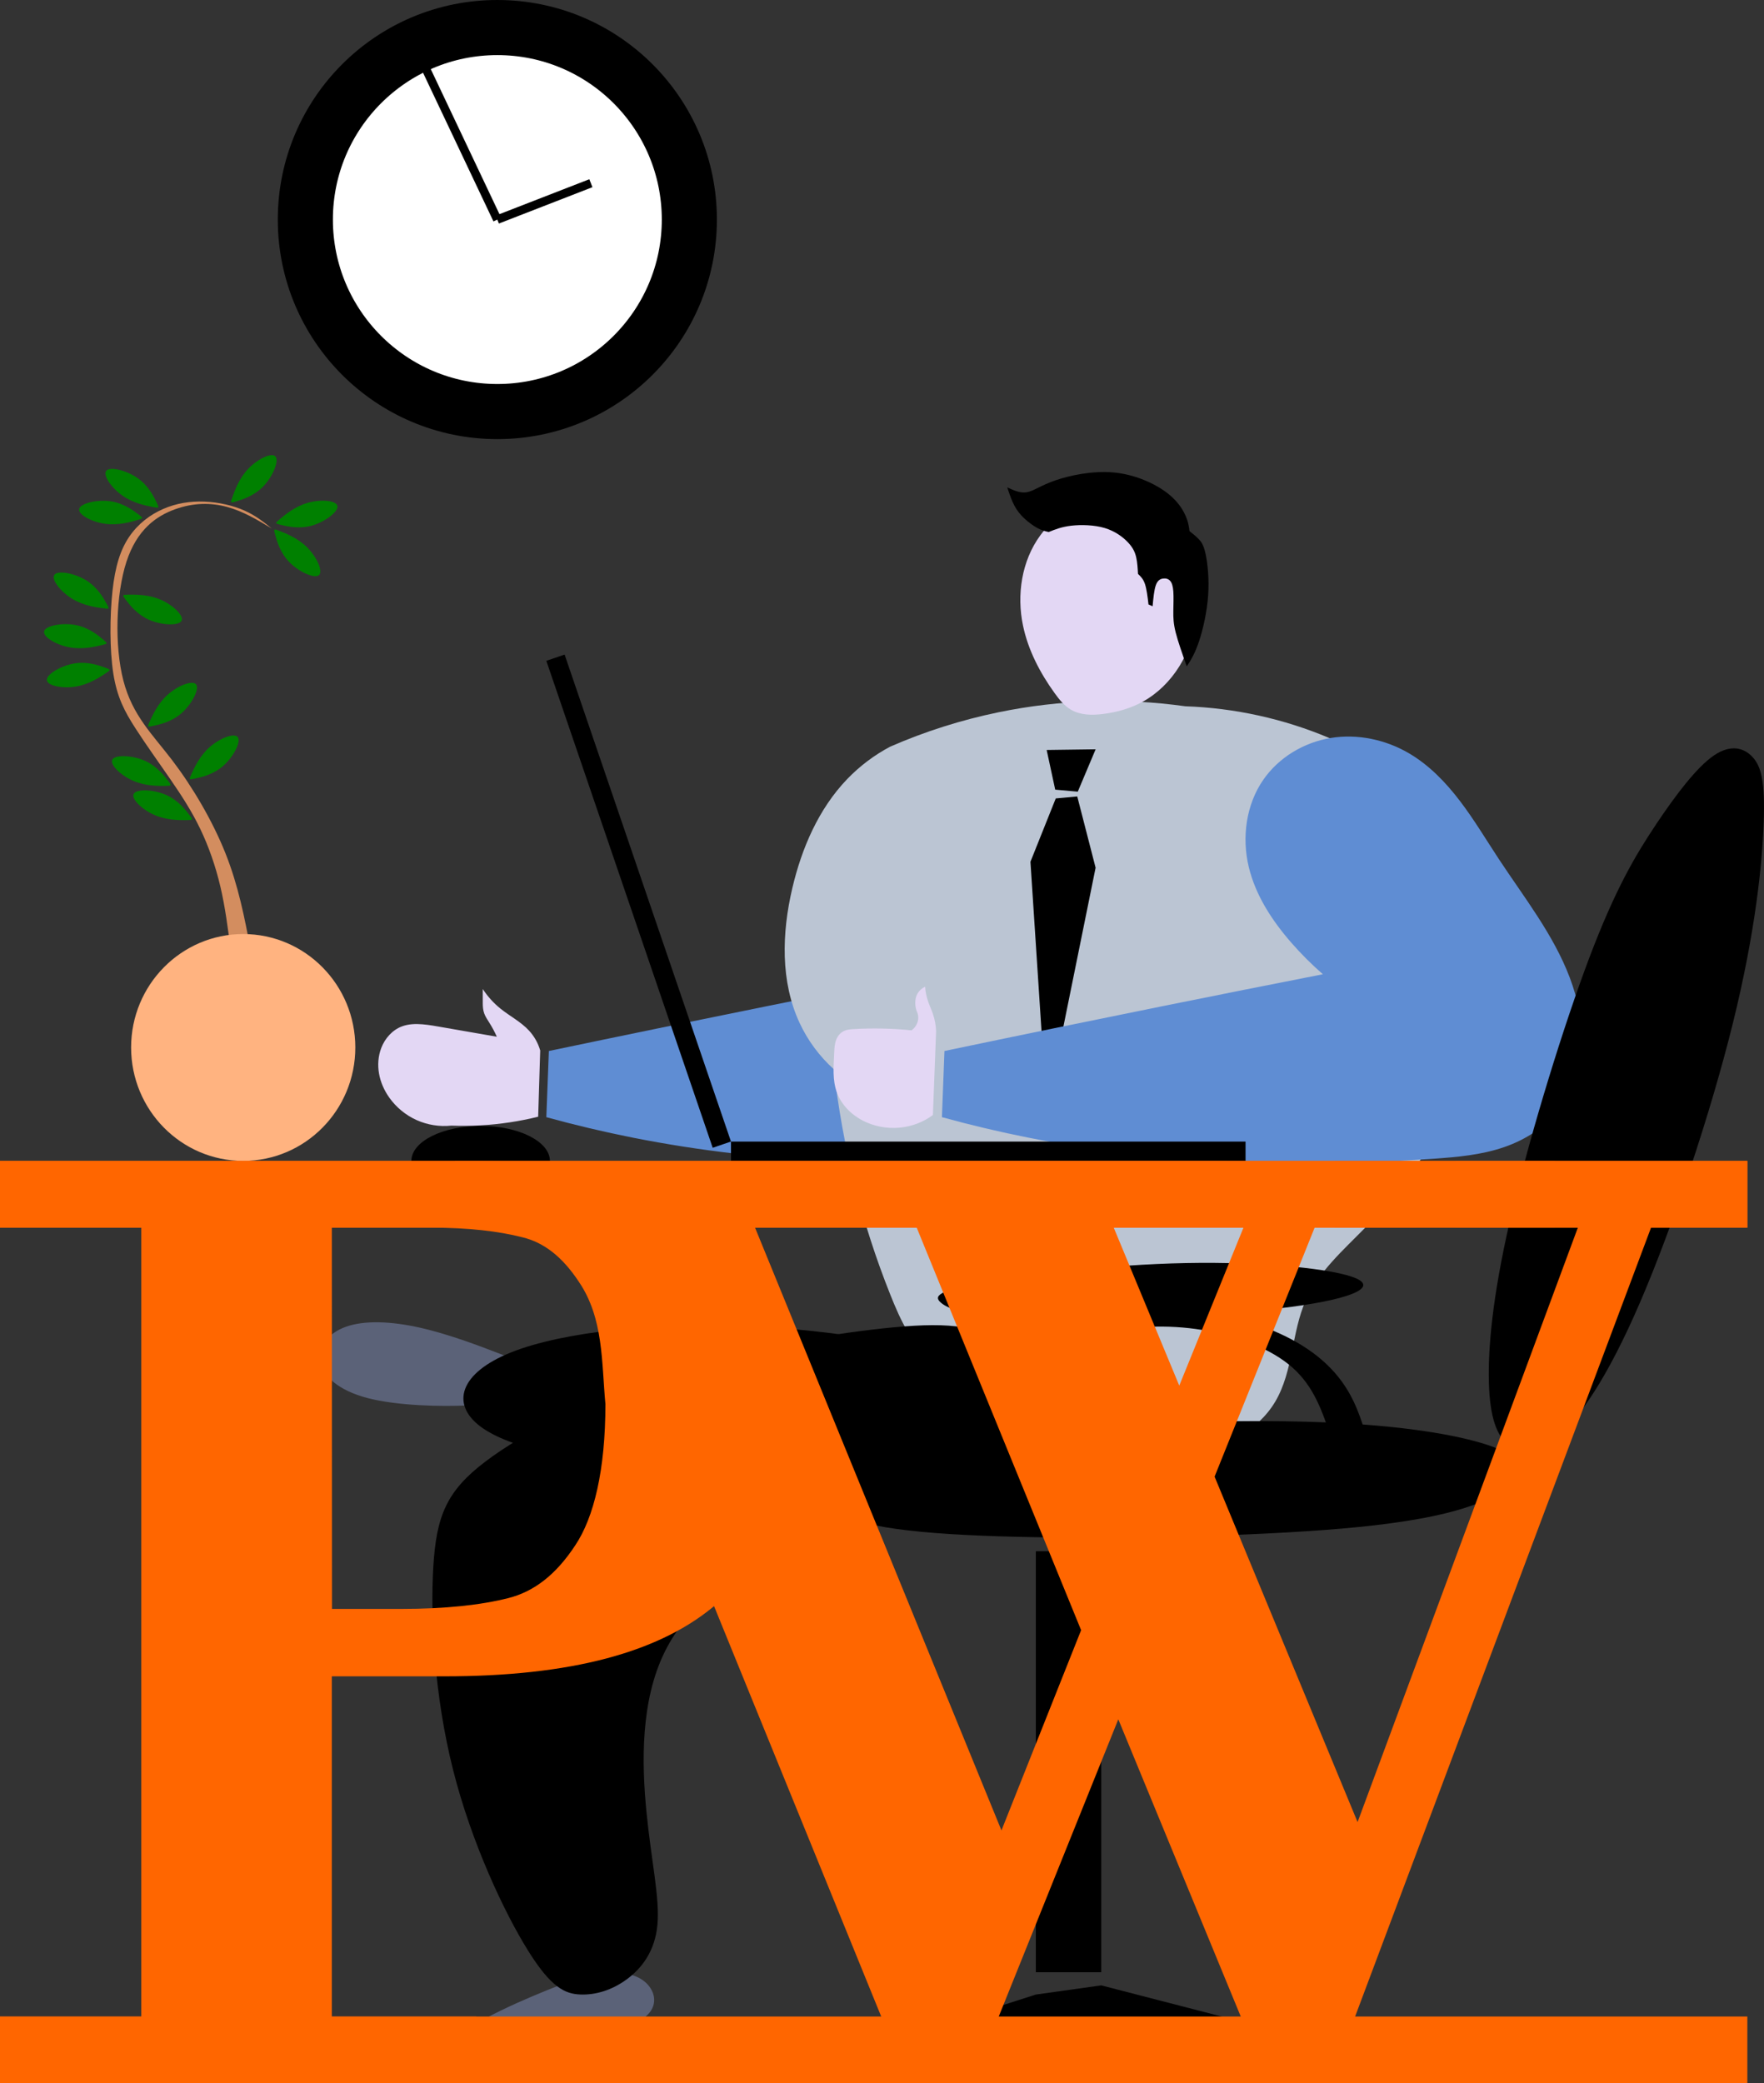 <?xml version="1.0" encoding="UTF-8" standalone="no"?>
<!-- Created with Inkscape (http://www.inkscape.org/) -->

<svg
   width="64.028mm"
   height="75.613mm"
   viewBox="0 0 64.028 75.613"
   version="1.1"
   id="svg1"
   xml:space="preserve"
   sodipodi:docname="bitmap.svg"
   inkscape:version="1.4 (86a8ad7, 2024-10-11)"
   xmlns:inkscape="http://www.inkscape.org/namespaces/inkscape"
   xmlns:sodipodi="http://sodipodi.sourceforge.net/DTD/sodipodi-0.dtd"
   xmlns="http://www.w3.org/2000/svg"
   xmlns:svg="http://www.w3.org/2000/svg"><rect x="0" y="0" width="64.028" height="75.613" fill="#333333" stroke="none"/><sodipodi:namedview
     id="namedview1"
     pagecolor="#ffffff"
     bordercolor="#000000"
     borderopacity="0.25"
     inkscape:showpageshadow="2"
     inkscape:pageopacity="0.0"
     inkscape:pagecheckerboard="0"
     inkscape:deskcolor="#d1d1d1"
     inkscape:document-units="mm"
     inkscape:zoom="0.95630894"
     inkscape:cx="599.7016"
     inkscape:cy="363.37629"
     inkscape:window-width="1920"
     inkscape:window-height="991"
     inkscape:window-x="2391"
     inkscape:window-y="-9"
     inkscape:window-maximized="1"
     inkscape:current-layer="layer1"><inkscape:page
       x="0"
       y="0"
       width="64.028"
       height="75.613"
       id="page2"
       margin="0"
       bleed="0" /></sodipodi:namedview><defs
     id="defs1"><inkscape:path-effect
       effect="bspline"
       id="path-effect137"
       is_visible="true"
       lpeversion="1.3"
       weight="33.333"
       steps="2"
       helper_size="0"
       apply_no_weight="true"
       apply_with_weight="true"
       only_selected="false"
       uniform="false" /><inkscape:path-effect
       effect="bspline"
       id="path-effect136"
       is_visible="true"
       lpeversion="1.3"
       weight="33.333"
       steps="2"
       helper_size="0"
       apply_no_weight="true"
       apply_with_weight="true"
       only_selected="false"
       uniform="false" /><inkscape:path-effect
       effect="bspline"
       id="path-effect134"
       is_visible="true"
       lpeversion="1.3"
       weight="33.333"
       steps="2"
       helper_size="0"
       apply_no_weight="true"
       apply_with_weight="true"
       only_selected="false"
       uniform="false" /><inkscape:path-effect
       effect="bspline"
       id="path-effect132"
       is_visible="true"
       lpeversion="1.3"
       weight="33.333"
       steps="2"
       helper_size="0"
       apply_no_weight="true"
       apply_with_weight="true"
       only_selected="false"
       uniform="false" /><inkscape:path-effect
       effect="bspline"
       id="path-effect130"
       is_visible="true"
       lpeversion="1.3"
       weight="33.333"
       steps="2"
       helper_size="0"
       apply_no_weight="true"
       apply_with_weight="true"
       only_selected="false"
       uniform="false" /><inkscape:path-effect
       effect="bspline"
       id="path-effect128"
       is_visible="true"
       lpeversion="1.3"
       weight="33.333"
       steps="2"
       helper_size="0"
       apply_no_weight="true"
       apply_with_weight="true"
       only_selected="false"
       uniform="false" /><inkscape:path-effect
       effect="bspline"
       id="path-effect126"
       is_visible="true"
       lpeversion="1.3"
       weight="33.333"
       steps="2"
       helper_size="0"
       apply_no_weight="true"
       apply_with_weight="true"
       only_selected="false"
       uniform="false" /><inkscape:path-effect
       effect="bspline"
       id="path-effect124"
       is_visible="true"
       lpeversion="1.3"
       weight="33.333"
       steps="2"
       helper_size="0"
       apply_no_weight="true"
       apply_with_weight="true"
       only_selected="false"
       uniform="false" /><inkscape:path-effect
       effect="bspline"
       id="path-effect122"
       is_visible="true"
       lpeversion="1.3"
       weight="33.333"
       steps="2"
       helper_size="0"
       apply_no_weight="true"
       apply_with_weight="true"
       only_selected="false"
       uniform="false" /><inkscape:path-effect
       effect="bspline"
       id="path-effect120"
       is_visible="true"
       lpeversion="1.3"
       weight="33.333"
       steps="2"
       helper_size="0"
       apply_no_weight="true"
       apply_with_weight="true"
       only_selected="false"
       uniform="false" /><inkscape:path-effect
       effect="bspline"
       id="path-effect118"
       is_visible="true"
       lpeversion="1.3"
       weight="33.333"
       steps="2"
       helper_size="0"
       apply_no_weight="true"
       apply_with_weight="true"
       only_selected="false"
       uniform="false" /><inkscape:path-effect
       effect="bspline"
       id="path-effect116"
       is_visible="true"
       lpeversion="1.3"
       weight="33.333"
       steps="2"
       helper_size="0"
       apply_no_weight="true"
       apply_with_weight="true"
       only_selected="false"
       uniform="false" /><inkscape:path-effect
       effect="bspline"
       id="path-effect114"
       is_visible="true"
       lpeversion="1.3"
       weight="33.333"
       steps="2"
       helper_size="0"
       apply_no_weight="true"
       apply_with_weight="true"
       only_selected="false"
       uniform="false" /><inkscape:path-effect
       effect="bspline"
       id="path-effect112"
       is_visible="true"
       lpeversion="1.3"
       weight="33.333"
       steps="2"
       helper_size="0"
       apply_no_weight="true"
       apply_with_weight="true"
       only_selected="false"
       uniform="false" /><inkscape:path-effect
       effect="bspline"
       id="path-effect110"
       is_visible="true"
       lpeversion="1.3"
       weight="33.333"
       steps="2"
       helper_size="0"
       apply_no_weight="true"
       apply_with_weight="true"
       only_selected="false"
       uniform="false" /><inkscape:path-effect
       effect="bspline"
       id="path-effect108"
       is_visible="true"
       lpeversion="1.3"
       weight="33.333"
       steps="2"
       helper_size="0"
       apply_no_weight="true"
       apply_with_weight="true"
       only_selected="false"
       uniform="false" /><inkscape:path-effect
       effect="bspline"
       id="path-effect106"
       is_visible="true"
       lpeversion="1.3"
       weight="33.333"
       steps="2"
       helper_size="0"
       apply_no_weight="true"
       apply_with_weight="true"
       only_selected="false"
       uniform="false" /><inkscape:path-effect
       effect="bspline"
       id="path-effect104"
       is_visible="true"
       lpeversion="1.3"
       weight="33.333"
       steps="2"
       helper_size="0"
       apply_no_weight="true"
       apply_with_weight="true"
       only_selected="false"
       uniform="false" /><inkscape:path-effect
       effect="bspline"
       id="path-effect102"
       is_visible="true"
       lpeversion="1.3"
       weight="33.333"
       steps="2"
       helper_size="0"
       apply_no_weight="true"
       apply_with_weight="true"
       only_selected="false"
       uniform="false" /><inkscape:path-effect
       effect="bspline"
       id="path-effect100"
       is_visible="true"
       lpeversion="1.3"
       weight="33.333"
       steps="2"
       helper_size="0"
       apply_no_weight="true"
       apply_with_weight="true"
       only_selected="false"
       uniform="false" /><inkscape:path-effect
       effect="bspline"
       id="path-effect98"
       is_visible="true"
       lpeversion="1.3"
       weight="33.333"
       steps="2"
       helper_size="0"
       apply_no_weight="true"
       apply_with_weight="true"
       only_selected="false"
       uniform="false" /><inkscape:path-effect
       effect="bspline"
       id="path-effect96"
       is_visible="true"
       lpeversion="1.3"
       weight="33.333"
       steps="2"
       helper_size="0"
       apply_no_weight="true"
       apply_with_weight="true"
       only_selected="false"
       uniform="false" /><inkscape:path-effect
       effect="spiro"
       id="path-effect94"
       is_visible="true"
       lpeversion="1" /><inkscape:path-effect
       effect="spiro"
       id="path-effect92"
       is_visible="true"
       lpeversion="1" /><inkscape:path-effect
       effect="spiro"
       id="path-effect90"
       is_visible="true"
       lpeversion="1" /><inkscape:path-effect
       effect="spiro"
       id="path-effect88"
       is_visible="true"
       lpeversion="1" /><inkscape:path-effect
       effect="spiro"
       id="path-effect86"
       is_visible="true"
       lpeversion="1" /><inkscape:path-effect
       effect="spiro"
       id="path-effect84"
       is_visible="true"
       lpeversion="1" /><inkscape:path-effect
       effect="spiro"
       id="path-effect82"
       is_visible="true"
       lpeversion="1" /><inkscape:path-effect
       effect="spiro"
       id="path-effect80"
       is_visible="true"
       lpeversion="1" /><inkscape:path-effect
       effect="bspline"
       id="path-effect78"
       is_visible="true"
       lpeversion="1.3"
       weight="33.333"
       steps="2"
       helper_size="0"
       apply_no_weight="true"
       apply_with_weight="true"
       only_selected="false"
       uniform="false" /><inkscape:path-effect
       effect="bspline"
       id="path-effect76"
       is_visible="true"
       lpeversion="1.3"
       weight="33.333"
       steps="2"
       helper_size="0"
       apply_no_weight="true"
       apply_with_weight="true"
       only_selected="false"
       uniform="false" /><inkscape:path-effect
       effect="bspline"
       id="path-effect74"
       is_visible="true"
       lpeversion="1.3"
       weight="33.333"
       steps="2"
       helper_size="0"
       apply_no_weight="true"
       apply_with_weight="true"
       only_selected="false"
       uniform="false" /><inkscape:path-effect
       effect="bspline"
       id="path-effect60"
       is_visible="true"
       lpeversion="1.3"
       weight="33.333"
       steps="2"
       helper_size="0"
       apply_no_weight="true"
       apply_with_weight="true"
       only_selected="false"
       uniform="false" /><inkscape:path-effect
       effect="bspline"
       id="path-effect57"
       is_visible="true"
       lpeversion="1.3"
       weight="33.333"
       steps="2"
       helper_size="0"
       apply_no_weight="true"
       apply_with_weight="true"
       only_selected="false"
       uniform="false" /><inkscape:path-effect
       effect="bspline"
       id="path-effect55"
       is_visible="true"
       lpeversion="1.3"
       weight="33.333"
       steps="2"
       helper_size="0"
       apply_no_weight="true"
       apply_with_weight="true"
       only_selected="false"
       uniform="false" /><inkscape:path-effect
       effect="bspline"
       id="path-effect53"
       is_visible="true"
       lpeversion="1.3"
       weight="33.333"
       steps="2"
       helper_size="0"
       apply_no_weight="true"
       apply_with_weight="true"
       only_selected="false"
       uniform="false" /><inkscape:path-effect
       effect="bspline"
       id="path-effect51"
       is_visible="true"
       lpeversion="1.3"
       weight="33.333"
       steps="2"
       helper_size="0"
       apply_no_weight="true"
       apply_with_weight="true"
       only_selected="false"
       uniform="false" /><inkscape:path-effect
       effect="bspline"
       id="path-effect49"
       is_visible="true"
       lpeversion="1.3"
       weight="33.333"
       steps="2"
       helper_size="0"
       apply_no_weight="true"
       apply_with_weight="true"
       only_selected="false"
       uniform="false" /><inkscape:path-effect
       effect="bspline"
       id="path-effect47"
       is_visible="true"
       lpeversion="1.3"
       weight="33.333"
       steps="2"
       helper_size="0"
       apply_no_weight="true"
       apply_with_weight="true"
       only_selected="false"
       uniform="false" /><inkscape:path-effect
       effect="bspline"
       id="path-effect45"
       is_visible="true"
       lpeversion="1.3"
       weight="33.333"
       steps="2"
       helper_size="0"
       apply_no_weight="true"
       apply_with_weight="true"
       only_selected="false"
       uniform="false" /><inkscape:path-effect
       effect="bspline"
       id="path-effect43"
       is_visible="true"
       lpeversion="1.3"
       weight="33.333"
       steps="2"
       helper_size="0"
       apply_no_weight="true"
       apply_with_weight="true"
       only_selected="false"
       uniform="false" /><inkscape:path-effect
       effect="bspline"
       id="path-effect41"
       is_visible="true"
       lpeversion="1.3"
       weight="33.333"
       steps="2"
       helper_size="0"
       apply_no_weight="true"
       apply_with_weight="true"
       only_selected="false"
       uniform="false" /><inkscape:path-effect
       effect="bspline"
       id="path-effect39"
       is_visible="true"
       lpeversion="1.3"
       weight="33.333"
       steps="2"
       helper_size="0"
       apply_no_weight="true"
       apply_with_weight="true"
       only_selected="false"
       uniform="false" /><inkscape:path-effect
       effect="bspline"
       id="path-effect37"
       is_visible="true"
       lpeversion="1.3"
       weight="33.333"
       steps="2"
       helper_size="0"
       apply_no_weight="true"
       apply_with_weight="true"
       only_selected="false"
       uniform="false" /><inkscape:path-effect
       effect="bspline"
       id="path-effect35"
       is_visible="true"
       lpeversion="1.3"
       weight="33.333"
       steps="2"
       helper_size="0"
       apply_no_weight="true"
       apply_with_weight="true"
       only_selected="false"
       uniform="false" /><inkscape:path-effect
       effect="bspline"
       id="path-effect33"
       is_visible="true"
       lpeversion="1.3"
       weight="33.333"
       steps="2"
       helper_size="0"
       apply_no_weight="true"
       apply_with_weight="true"
       only_selected="false"
       uniform="false" /><inkscape:path-effect
       effect="bspline"
       id="path-effect32"
       is_visible="true"
       lpeversion="1.3"
       weight="33.333"
       steps="2"
       helper_size="0"
       apply_no_weight="true"
       apply_with_weight="true"
       only_selected="false"
       uniform="false" /><inkscape:path-effect
       effect="bspline"
       id="path-effect31"
       is_visible="true"
       lpeversion="1.3"
       weight="33.333"
       steps="2"
       helper_size="0"
       apply_no_weight="true"
       apply_with_weight="true"
       only_selected="false"
       uniform="false" /><inkscape:path-effect
       effect="bspline"
       id="path-effect30"
       is_visible="true"
       lpeversion="1.3"
       weight="33.333"
       steps="2"
       helper_size="0"
       apply_no_weight="true"
       apply_with_weight="true"
       only_selected="false"
       uniform="false" /><inkscape:path-effect
       effect="bspline"
       id="path-effect29"
       is_visible="true"
       lpeversion="1.3"
       weight="33.333"
       steps="2"
       helper_size="0"
       apply_no_weight="true"
       apply_with_weight="true"
       only_selected="false"
       uniform="false" /><inkscape:path-effect
       effect="bspline"
       id="path-effect28"
       is_visible="true"
       lpeversion="1.3"
       weight="33.333"
       steps="2"
       helper_size="0"
       apply_no_weight="true"
       apply_with_weight="true"
       only_selected="false"
       uniform="false" /><inkscape:path-effect
       effect="bspline"
       id="path-effect23"
       is_visible="true"
       lpeversion="1.3"
       weight="33.333"
       steps="2"
       helper_size="0"
       apply_no_weight="true"
       apply_with_weight="true"
       only_selected="false"
       uniform="false" /><inkscape:path-effect
       effect="bspline"
       id="path-effect22"
       is_visible="true"
       lpeversion="1.3"
       weight="33.333"
       steps="2"
       helper_size="0"
       apply_no_weight="true"
       apply_with_weight="true"
       only_selected="false"
       uniform="false" /><inkscape:path-effect
       effect="bspline"
       id="path-effect21"
       is_visible="true"
       lpeversion="1.3"
       weight="33.333"
       steps="2"
       helper_size="0"
       apply_no_weight="true"
       apply_with_weight="true"
       only_selected="false"
       uniform="false" /><inkscape:path-effect
       effect="bspline"
       id="path-effect20"
       is_visible="true"
       lpeversion="1.3"
       weight="33.333"
       steps="2"
       helper_size="0"
       apply_no_weight="true"
       apply_with_weight="true"
       only_selected="false"
       uniform="false" /><inkscape:path-effect
       effect="bspline"
       id="path-effect19"
       is_visible="true"
       lpeversion="1.3"
       weight="33.333"
       steps="2"
       helper_size="0"
       apply_no_weight="true"
       apply_with_weight="true"
       only_selected="false"
       uniform="false" /><inkscape:path-effect
       effect="spiro"
       id="path-effect18"
       is_visible="true"
       lpeversion="1" /><inkscape:path-effect
       effect="spiro"
       id="path-effect16"
       is_visible="true"
       lpeversion="1" /><inkscape:path-effect
       effect="spiro"
       id="path-effect15"
       is_visible="true"
       lpeversion="1" /><inkscape:path-effect
       effect="spiro"
       id="path-effect12"
       is_visible="true"
       lpeversion="1" /><inkscape:path-effect
       effect="spiro"
       id="path-effect11"
       is_visible="true"
       lpeversion="1" /><inkscape:path-effect
       effect="spiro"
       id="path-effect10"
       is_visible="true"
       lpeversion="1" /><inkscape:path-effect
       effect="spiro"
       id="path-effect8"
       is_visible="true"
       lpeversion="1" /><inkscape:path-effect
       effect="spiro"
       id="path-effect7"
       is_visible="true"
       lpeversion="1" /></defs><g
     inkscape:label="Layer 1"
     inkscape:groupmode="layer"
     id="layer1"
     transform="translate(-66.096,-57.187)"><path
       style="fill:#000000;fill-opacity:1;stroke:none;stroke-width:2;stroke-linecap:square;paint-order:stroke markers fill"
       d="m 99.781,130.836 c 0,0 0,0 0,0 0,0 3.913,-1.255 3.913,-1.255 0,0 2.373,-0.333 2.373,-0.333 0,0 6.331,1.637 6.331,1.637 z"
       id="path60"
       inkscape:path-effect="#path-effect60"
       inkscape:original-d="m 99.780988,130.83646 c 0,0 0,0 0,0 0,0 3.913362,-1.25495 3.913362,-1.25495 0,0 2.37329,-0.33255 2.37329,-0.33255 0,0 6.33067,1.63711 6.33067,1.63711 z" /><rect
       style="fill:#000000;fill-opacity:1;stroke:none;stroke-width:2;stroke-linecap:square;paint-order:stroke markers fill"
       id="rect60"
       width="2.373"
       height="15.28"
       x="103.694"
       y="113.491" /><path
       style="fill:#5b6278;fill-opacity:1;stroke:none;stroke-width:2;stroke-linecap:square;paint-order:stroke markers fill"
       d="m 86.734,129.602 c -0.623,0.243 -1.428,0.573 -2.177,0.937 -0.75,0.364 -1.444,0.761 -1.549,1.108 -0.105,0.347 0.38,0.645 1.229,0.645 0.849,0 2.062,-0.298 3.158,-0.595 1.097,-0.298 2.078,-0.595 2.487,-1.003 0.409,-0.408 0.246,-0.925 -0.123,-1.218 -0.369,-0.292 -0.945,-0.359 -1.453,-0.315 -0.508,0.044 -0.949,0.198 -1.572,0.441 z"
       id="path30"
       inkscape:path-effect="#path-effect31"
       inkscape:original-d="m 86.915624,129.51354 c -0.804775,0.33073 -1.609548,0.66146 -2.414323,0.99219 -0.694544,0.39688 -1.389062,0.79375 -2.083594,1.19062 0.485079,0.29766 0.97014,0.59531 1.455209,0.89297 1.212696,-0.29766 2.425348,-0.59531 3.63802,-0.89297 0.981184,-0.29766 1.962328,-0.59531 2.94349,-0.89297 -0.163151,-0.51771 -0.326293,-1.03539 -0.489445,-1.5531 -0.575492,-0.0666 -1.150961,-0.13317 -1.72644,-0.19976 -0.440981,0.15434 -0.881944,0.30868 -1.322917,0.46302 z"
       transform="translate(-0.281,-0.378)"
       sodipodi:nodetypes="ccccccccc" /><path
       style="fill:#5b6278;fill-opacity:1;stroke:none;stroke-width:2;stroke-linecap:square;paint-order:stroke markers fill"
       d="m 84.182,106.302 c -0.584,-0.226 -1.753,-0.678 -2.822,-0.921 -1.069,-0.243 -2.039,-0.276 -2.706,-0.039 -0.667,0.237 -1.031,0.744 -0.937,1.262 0.094,0.518 0.645,1.047 1.725,1.328 1.08,0.281 2.69,0.314 3.649,0.265 0.959,-0.05 1.268,-0.182 1.439,-0.474 0.171,-0.292 0.204,-0.744 0.22,-0.97 0.017,-0.226 0.017,-0.226 -0.568,-0.452 z"
       id="path28"
       inkscape:path-effect="#path-effect29"
       inkscape:original-d="m 84.765884,106.52786 c -1.168577,-0.45199 -2.337152,-0.90399 -3.505729,-1.35599 -0.970158,-0.0331 -1.940277,-0.0661 -2.910416,-0.0992 -0.36381,0.50713 -0.727605,1.01424 -1.091407,1.52136 0.551225,0.52918 1.102432,1.05833 1.653646,1.5875 1.60958,0.0331 3.219098,0.0661 4.828646,0.0992 0.308687,-0.1323 0.61736,-0.26459 0.926042,-0.39688 0.03307,-0.452 0.06614,-0.90399 0.09922,-1.35599 z" /><ellipse
       style="fill:#000000;fill-opacity:1;stroke:none;stroke-width:2;stroke-linecap:square;paint-order:stroke markers fill"
       id="path57"
       cx="83.542"
       cy="99.323"
       rx="2.514"
       ry="1.27" /><path
       style="fill:#5f8dd3;fill-opacity:1;stroke:none;stroke-width:2;stroke-linecap:square;paint-order:stroke markers fill"
       d="m 100.377,95.334 c 2.654,-0.556 5.311,-1.101 7.969,-1.638 1.921,-0.388 3.844,-0.77 5.767,-1.148 -0.41,-0.357 -0.796,-0.743 -1.153,-1.153 -0.694,-0.797 -1.29,-1.71 -1.537,-2.738 -0.258,-1.073 -0.1,-2.263 0.528,-3.17 0.561,-0.809 1.472,-1.354 2.443,-1.514 0.971,-0.16 1.991,0.056 2.84,0.553 0.733,0.429 1.334,1.052 1.849,1.727 0.515,0.675 0.95,1.406 1.417,2.115 0.922,1.4 1.982,2.738 2.575,4.306 0.296,0.784 0.47,1.623 0.427,2.46 -0.043,0.837 -0.31,1.673 -0.827,2.333 -0.5,0.639 -1.214,1.09 -1.98,1.355 -0.827,0.286 -1.71,0.363 -2.583,0.424 -4.899,0.337 -9.852,0.191 -14.669,-0.763 -1.061,-0.21 -2.115,-0.46 -3.158,-0.747 z"
       id="path9"
       inkscape:path-effect="#path-effect10"
       inkscape:original-d="m 100.37678,95.333925 c 3.84064,-0.945525 4.07447,-0.948437 7.96892,-1.637751 1.74499,-0.30417 5.76685,-1.147825 5.76685,-1.147825 0,0 -0.76844,-0.752425 -1.15266,-1.152652 -0.38421,-0.400225 -0.99256,-1.84104 -1.53686,-2.737548 -0.54431,-0.896507 0.28816,-2.097186 0.52829,-3.169793 0.24014,-1.072605 3.55401,-0.640361 5.28299,-0.960544 1.72898,-0.32018 2.16122,2.56145 3.26585,3.842174 1.10462,1.280726 1.39085,6.617898 2.17529,9.099303 0.78444,2.481403 -1.30896,0.897864 -1.98042,1.355286 -0.67146,0.457422 -1.74471,0.282377 -2.5831,0.423564 -0.8384,0.141189 -9.75653,-0.508778 -14.66875,-0.763167 -4.912221,-0.254389 -3.15831,-0.747128 -3.15831,-0.747128 z"
       sodipodi:nodetypes="cscssssssssscc"
       transform="translate(-14.359)" /><path
       style="fill:#bbc5d3;fill-opacity:1;stroke:none;stroke-width:2;stroke-linecap:square;paint-order:stroke markers fill"
       d="m 116.531,85.199 c -0.668,-0.505 -1.414,-0.899 -2.185,-1.225 -1.653,-0.699 -3.435,-1.091 -5.228,-1.152 -2.248,-0.315 -4.549,-0.241 -6.772,0.216 -1.351,0.278 -2.674,0.697 -3.938,1.249 -0.578,0.306 -1.107,0.705 -1.561,1.177 -1.037,1.079 -1.651,2.506 -1.993,3.962 -0.381,1.622 -0.436,3.389 0.269,4.898 0.296,0.633 0.72,1.206 1.24,1.674 0.312,2.799 1.002,5.556 2.045,8.172 0.186,0.467 0.384,0.931 0.641,1.364 0.669,1.13 1.714,2.005 2.868,2.631 1.155,0.626 2.421,1.017 3.695,1.336 1.203,0.302 2.448,0.545 3.679,0.39 0.616,-0.077 1.222,-0.255 1.763,-0.56 0.541,-0.304 1.014,-0.738 1.33,-1.271 0.327,-0.552 0.478,-1.19 0.606,-1.819 0.128,-0.629 0.24,-1.269 0.502,-1.856 0.467,-1.045 1.361,-1.823 2.161,-2.642 2.186,-2.237 3.845,-5.095 4.181,-8.205 0.168,-1.555 -0.001,-3.152 -0.556,-4.615 -0.554,-1.462 -1.5,-2.784 -2.747,-3.727 z"
       id="path8"
       inkscape:path-effect="#path-effect8"
       inkscape:original-d="m 116.53133,85.19929 c 0.29281,-5.515334 -1.35857,-0.808156 -2.18524,-1.224692 -0.82666,-0.416537 -6.98717,-1.543669 -5.22837,-1.15175 -1.7588,-0.415933 -9.02911,0.288163 -6.77183,0.216122 2.25728,-0.07204 -5.242964,1.664944 -3.938227,1.248706 -1.280723,0.416238 -1.024578,0.776441 -1.560883,1.176666 -0.536302,0.400227 -1.336754,2.6495 -1.993127,3.962241 -0.65637,1.312744 0.179496,3.265498 0.269245,4.898247 0.08975,1.632749 1.239552,1.674003 1.239552,1.674003 0,0.02402 2.734956,10.888117 2.045213,8.172087 -0.689742,-2.71602 0.411036,0.89315 0.640567,1.36373 0.229531,0.47059 4.37567,2.64486 6.56351,3.96729 2.18784,1.32243 4.54657,-0.96054 6.77183,-1.44082 2.22526,-0.48027 0.53178,-2.66576 1.1081,-3.67433 0.57633,-1.00857 1.63177,-1.52878 2.16123,-2.6415 0.52946,-1.11271 0.58562,-11.030665 0.87843,-16.546 z" /><path
       style="fill:#e3d7f4;fill-opacity:1;stroke:none;stroke-width:2;stroke-linecap:square;paint-order:stroke markers fill"
       d="m 86.001,95.334 c -0.076,-0.267 -0.216,-0.516 -0.404,-0.72 -0.295,-0.322 -0.696,-0.524 -1.036,-0.798 -0.251,-0.202 -0.469,-0.444 -0.645,-0.713 v 0.509 c 0,0.128 0.009,0.258 0.053,0.378 0.044,0.12 0.117,0.227 0.185,0.335 0.103,0.163 0.194,0.333 0.272,0.509 l -1.953,-0.34 c -0.248,-0.043 -0.497,-0.09 -0.748,-0.111 -0.251,-0.021 -0.51,-0.012 -0.746,0.077 -0.347,0.131 -0.614,0.435 -0.747,0.781 -0.113,0.295 -0.137,0.623 -0.081,0.934 0.055,0.312 0.187,0.607 0.37,0.866 0.25,0.354 0.596,0.639 0.99,0.817 0.395,0.178 0.837,0.249 1.268,0.202 0.709,0.027 1.421,-0.013 2.123,-0.119 0.345,-0.052 0.687,-0.12 1.025,-0.204 z"
       id="path11"
       inkscape:path-effect="#path-effect11"
       inkscape:original-d="m 86.000729,95.333925 c 0,0 -0.252156,-0.468969 -0.403704,-0.720432 -0.151548,-0.251462 -0.701847,-0.543364 -1.035791,-0.798068 -0.333943,-0.254701 -0.645247,-0.713166 -0.645247,-0.713166 0,0 0,0.339604 0,0.509405 0,0.169802 0.158483,0.475443 0.237723,0.713166 0.07924,0.237723 0.271682,0.509405 0.271682,0.509405 0,0 -1.301811,-0.226401 -1.952718,-0.339603 -0.650906,-0.113202 -0.98485,-0.0283 -1.494255,-0.03396 -0.509405,-0.0057 -0.509405,0.537704 -0.747128,0.781087 -0.237723,0.243382 0.192442,1.188611 0.288663,1.799897 0.09622,0.611288 1.505575,0.673547 2.258362,1.018809 -0.735806,-0.345262 1.420675,-0.07924 2.122522,-0.118861 0.701847,-0.03962 1.024961,-0.203764 1.024961,-0.203764 z"
       transform="translate(-0.297,-0.018)" /><path
       style="fill:#e3d7f4;fill-opacity:1;stroke:none;stroke-width:2.713;stroke-linecap:square;paint-order:stroke markers fill"
       d="m 108.503,79.569 c -0.607,0.336 -1.287,0.527 -1.975,0.611 -0.265,0.033 -0.534,0.05 -0.8,0.024 -0.266,-0.026 -0.53,-0.095 -0.762,-0.228 -0.335,-0.192 -0.584,-0.502 -0.81,-0.815 -0.723,-1.001 -1.309,-2.12 -1.562,-3.328 -0.32,-1.522 -0.069,-3.195 0.85,-4.449 0.637,-0.869 1.585,-1.512 2.635,-1.749 1.051,-0.236 2.197,-0.055 3.104,0.526 0.845,0.541 1.461,1.405 1.781,2.357 0.32,0.952 0.354,1.985 0.187,2.975 -0.139,0.826 -0.419,1.633 -0.862,2.345 -0.443,0.711 -1.054,1.324 -1.787,1.731 z"
       id="path12"
       inkscape:path-effect="#path-effect12"
       inkscape:original-d="m 108.50327,79.569066 c -0.88297,1.358413 -1.34113,0.396203 -1.97506,0.611285 -0.63392,0.215082 -1.02834,-0.135842 -1.56217,-0.203761 -0.53383,-0.06792 -0.51716,-0.543367 -0.80969,-0.815049 -0.29254,-0.271682 -1.05277,-2.230062 -1.56218,-3.328114 -0.5094,-1.09805 0.54477,-2.943228 0.85041,-4.448802 0.30564,-1.505575 3.85969,-0.815049 5.7393,-1.222574 1.8796,-0.407524 1.30088,3.554516 1.9683,5.331772 0.66742,1.77726 -1.76594,2.716829 -2.64891,4.075243 z"
       transform="matrix(0.737,0,0,0.737,27.617,24.009)" /><path
       style="fill:#000000;fill-opacity:1;stroke:none;stroke-width:2;stroke-linecap:square;paint-order:stroke markers fill"
       d="m 104.087,84.408 0.31,1.44 0.819,0.073 0.648,-1.537 z"
       id="path14"
       inkscape:path-effect="#path-effect15"
       inkscape:original-d="m 104.08688,84.407744 c 0,0 0.30965,1.439821 0.30965,1.439821 0,0 0.81898,0.07303 0.81898,0.07303 0,0 0.64837,-1.536869 0.64837,-1.536869 z" /><path
       style="fill:#000000;fill-opacity:1;stroke:none;stroke-width:2;stroke-linecap:square;paint-order:stroke markers fill"
       d="m 104.417,86.167 0.78,-0.072 0.666,2.587 -1.777,8.765 -0.588,-8.981 z"
       id="path15"
       inkscape:path-effect="#path-effect16"
       inkscape:original-d="m 104.41706,86.166739 c 0,0 0.78044,-0.07204 0.78044,-0.07204 0,0 0.66638,2.587463 0.66638,2.587463 0,0 -1.777,8.764958 -1.777,8.764958 0,0 -0.58834,-8.98108 -0.58834,-8.98108 z" /><path
       style="fill:#5f8dd3;fill-opacity:1;stroke:none;stroke-width:2;stroke-linecap:square;paint-order:stroke markers fill"
       d="m 100.377,95.334 c 2.654,-0.556 5.311,-1.101 7.969,-1.638 1.921,-0.388 3.844,-0.77 5.767,-1.148 -0.41,-0.357 -0.796,-0.743 -1.153,-1.153 -0.694,-0.797 -1.29,-1.71 -1.537,-2.738 -0.258,-1.073 -0.1,-2.263 0.528,-3.17 0.561,-0.809 1.472,-1.354 2.443,-1.514 0.971,-0.16 1.991,0.056 2.84,0.553 0.733,0.429 1.334,1.052 1.849,1.727 0.515,0.675 0.95,1.406 1.417,2.115 0.922,1.4 1.982,2.738 2.575,4.306 0.296,0.784 0.47,1.623 0.427,2.46 -0.043,0.837 -0.31,1.673 -0.827,2.333 -0.5,0.639 -1.214,1.09 -1.98,1.355 -0.827,0.286 -1.71,0.363 -2.583,0.424 -4.899,0.337 -9.852,0.191 -14.669,-0.763 -1.061,-0.21 -2.115,-0.46 -3.158,-0.747 z"
       id="path7"
       inkscape:path-effect="#path-effect7"
       inkscape:original-d="m 100.37678,95.333925 c 3.84064,-0.945525 4.07447,-0.948437 7.96892,-1.637751 1.74499,-0.30417 5.76685,-1.147825 5.76685,-1.147825 0,0 -0.76844,-0.752425 -1.15266,-1.152652 -0.38421,-0.400225 -0.99256,-1.84104 -1.53686,-2.737548 -0.54431,-0.896507 0.28816,-2.097186 0.52829,-3.169793 0.24014,-1.072605 3.55401,-0.640361 5.28299,-0.960544 1.72898,-0.32018 2.16122,2.56145 3.26585,3.842174 1.10462,1.280726 1.39085,6.617898 2.17529,9.099303 0.78444,2.481403 -1.30896,0.897864 -1.98042,1.355286 -0.67146,0.457422 -1.74471,0.282377 -2.5831,0.423564 -0.8384,0.141189 -9.75653,-0.508778 -14.66875,-0.763167 -4.912221,-0.254389 -3.15831,-0.747128 -3.15831,-0.747128 z"
       sodipodi:nodetypes="cscssssssssscc" /><rect
       style="fill:#000000;fill-opacity:1;stroke:none;stroke-width:2;stroke-linecap:square;paint-order:stroke markers fill"
       id="rect10"
       width="18.678"
       height="0.701"
       x="92.628"
       y="98.622" /><rect
       style="fill:#000000;fill-opacity:1;stroke:none;stroke-width:2;stroke-linecap:square;paint-order:stroke markers fill"
       id="rect11"
       width="18.678"
       height="0.701"
       x="104.593"
       y="-55.769"
       transform="rotate(71.137)" /><path
       style="fill:#e3d7f4;fill-opacity:1;stroke:none;stroke-width:1.496;stroke-linecap:square;paint-order:stroke markers fill"
       d="m 100.368,95.334 c -0.005,-0.169 -0.033,-0.338 -0.083,-0.5 -0.037,-0.12 -0.086,-0.236 -0.123,-0.357 -0.042,-0.136 -0.068,-0.278 -0.076,-0.42 -0.083,0.043 -0.152,0.112 -0.195,0.195 -0.043,0.082 -0.059,0.175 -0.059,0.267 7.6e-5,0.102 0.02,0.203 0.059,0.297 0.026,0.093 0.023,0.193 -0.009,0.284 -0.028,0.081 -0.078,0.153 -0.144,0.208 -0.493,-0.056 -0.991,-0.068 -1.486,-0.036 -0.082,0.005 -0.166,0.012 -0.24,0.048 -0.055,0.027 -0.103,0.069 -0.139,0.118 -0.037,0.049 -0.063,0.106 -0.081,0.165 -0.036,0.118 -0.039,0.242 -0.044,0.365 -0.016,0.379 -0.048,0.769 0.072,1.129 0.113,0.339 0.362,0.628 0.672,0.804 0.278,0.158 0.604,0.229 0.923,0.199 0.318,-0.029 0.626,-0.159 0.871,-0.365 z"
       id="path17"
       inkscape:path-effect="#path-effect18"
       inkscape:original-d="m 100.36829,95.333925 c 0,0 -0.0528,-0.333127 -0.0834,-0.49969 -0.0306,-0.166563 -0.0821,-0.237723 -0.12311,-0.356584 -0.041,-0.118859 -0.0764,-0.420259 -0.0764,-0.420259 0.008,0 -0.260359,0.260363 -0.195269,0.195273 0.06509,-0.06509 -0.03962,0.178292 -0.05943,0.267438 -0.01982,0.08915 0.07924,0.399034 0.05943,0.297151 0.01982,0.110374 -0.0057,0.192442 -0.0085,0.284419 -0.0028,0.09198 -0.143602,0.208008 -0.143602,0.208008 0.01201,0 -0.986941,-0.02387 -1.486414,-0.03579 -0.499472,-0.01193 -0.160088,0.03202 -0.240136,0.04803 -0.08004,0.01601 -0.176098,0.432244 -0.264149,0.648367 -0.08805,0.216122 0.04803,0.752427 0.07204,1.128638 0.02402,0.376214 0.448254,0.536305 0.67238,0.804455 0.224129,0.268153 1.79316,-0.165537 1.79316,-0.165537 z"
       transform="matrix(1.412,0,0,1.266,-41.646,-26.076)" /><path
       style="fill:#000000;fill-opacity:1;stroke:none;stroke-width:2;stroke-linecap:square;paint-order:stroke markers fill"
       d="m 109.248,81.257 c 0.074,-0.119 0.223,-0.356 0.369,-0.791 0.146,-0.435 0.289,-1.069 0.331,-1.67 0.041,-0.601 -0.019,-1.169 -0.094,-1.508 -0.074,-0.339 -0.163,-0.449 -0.262,-0.548 -0.099,-0.099 -0.209,-0.187 -0.32,-0.276 -0.022,-0.171 -0.044,-0.342 -0.157,-0.587 -0.113,-0.245 -0.317,-0.565 -0.758,-0.874 -0.441,-0.309 -1.119,-0.606 -1.866,-0.67 -0.747,-0.063 -1.563,0.107 -2.095,0.292 -0.532,0.185 -0.78,0.383 -1.023,0.427 -0.243,0.044 -0.48,-0.066 -0.717,-0.176 0.077,0.232 0.154,0.463 0.254,0.653 0.099,0.19 0.22,0.339 0.372,0.48 0.152,0.141 0.333,0.273 0.485,0.353 0.152,0.08 0.273,0.107 0.394,0.135 0.232,-0.094 0.463,-0.187 0.819,-0.229 0.356,-0.041 0.835,-0.03 1.218,0.085 0.383,0.116 0.67,0.336 0.849,0.529 0.179,0.193 0.251,0.358 0.292,0.543 0.041,0.185 0.052,0.389 0.063,0.593 0.094,0.088 0.187,0.176 0.251,0.361 0.063,0.185 0.097,0.466 0.13,0.747 0,0 0.149,0.066 0.149,0.066 0.028,-0.298 0.055,-0.595 0.119,-0.769 0.063,-0.174 0.163,-0.223 0.259,-0.237 0.097,-0.014 0.19,0.008 0.256,0.08 0.066,0.072 0.105,0.193 0.119,0.391 0.014,0.198 0.003,0.474 -2e-5,0.714 -0.003,0.24 0.003,0.444 0.085,0.772 0.083,0.328 0.243,0.78 0.402,1.232 0,0 -2e-5,-3e-6 0.074,-0.119 z"
       id="path18"
       inkscape:path-effect="#path-effect19"
       inkscape:original-d="m 109.1737,81.37591 c 0.14882,-0.237021 0.29765,-0.474046 0.44648,-0.711067 0.14332,-0.63391 0.28663,-1.267796 0.42995,-1.901693 -0.0606,-0.567764 -0.12127,-1.135504 -0.1819,-1.703255 -0.0882,-0.110247 -0.17639,-0.220485 -0.26459,-0.330729 -0.11024,-0.0882 -0.33072,-0.264584 -0.33072,-0.264584 0,0 -0.0441,-0.341754 -0.0661,-0.51263 -0.20395,-0.319712 -0.4079,-0.63941 -0.61185,-0.959114 -0.67801,-0.297662 -1.35599,-0.595313 -2.03398,-0.892969 -0.81582,0.170881 -1.6316,0.341754 -2.4474,0.51263 -0.24805,0.19844 -0.49609,0.396875 -0.74414,0.595313 -0.23703,-0.110247 -0.71107,-0.33073 -0.71107,-0.33073 0,0 0.15434,0.463021 0.23151,0.694532 0.12127,0.14883 0.24254,0.297656 0.3638,0.446484 0.18191,0.132294 0.36381,0.264583 0.54571,0.396875 0.12127,0.02756 0.3638,0.08268 0.3638,0.08268 0,0 0.46302,-0.187412 0.69453,-0.28112 0.47957,0.01103 0.95912,0.02204 1.43867,0.03307 0.28664,0.220491 0.57327,0.440974 0.8599,0.661459 0.0717,0.165367 0.14332,0.330729 0.21497,0.496093 0.011,0.203955 0.0331,0.611849 0.0331,0.611849 0,0 0.18741,0.17639 0.28112,0.264584 0.0331,0.281125 0.0992,0.843359 0.0992,0.843359 0,0 0.14883,0.06615 0.14883,0.06615 0,0 0.0551,-0.595313 0.0827,-0.892969 0.0992,-0.04961 0.19844,-0.09922 0.29766,-0.148828 0.0937,0.02204 0.18741,0.0441 0.28112,0.06615 0.0386,0.121269 0.0772,0.242536 0.11576,0.363802 -0.011,0.275614 -0.022,0.551214 -0.0331,0.826823 0.006,0.203954 0.011,0.4079 0.0165,0.611849 0.15986,0.452006 0.47956,1.355989 0.47956,1.355989 z" /><path
       style="fill:#000000;fill-opacity:1;stroke:none;stroke-width:2;stroke-linecap:square;paint-order:stroke markers fill"
       d="m 123.299,86.606 c -0.741,1.107 -1.473,2.339 -2.417,4.833 -0.943,2.495 -2.097,6.252 -2.775,9.089 -0.678,2.838 -0.881,4.755 -0.873,6.08 0.008,1.325 0.226,2.058 0.639,2.456 0.413,0.398 1.021,0.46 1.832,-0.226 0.811,-0.686 1.824,-2.12 3.017,-4.888 1.193,-2.767 2.565,-6.868 3.375,-10.15 0.811,-3.282 1.06,-5.745 1.115,-7.25 0.055,-1.505 -0.086,-2.05 -0.398,-2.393 -0.312,-0.343 -0.795,-0.483 -1.411,-0.062 -0.616,0.421 -1.364,1.403 -2.105,2.51 z"
       id="path19"
       inkscape:path-effect="#path-effect20"
       inkscape:original-d="m 123.29143,86.481736 c -0.73276,1.231667 -1.46553,2.463335 -2.19829,3.695002 -1.15374,3.757438 -2.30743,7.514727 -3.46114,11.272092 -0.20268,1.9177 -0.40536,3.83532 -0.60804,5.75297 0.21827,0.73278 0.43654,1.46553 0.65481,2.1983 0.60805,0.0624 1.21608,0.12472 1.82412,0.18709 1.01341,-1.43438 2.02679,-2.8687 3.04019,-4.30304 1.37201,-4.10044 2.74396,-8.200724 4.11595,-12.301083 0.24945,-2.463384 0.4989,-4.926668 0.74835,-7.390003 -0.14032,-0.545684 -0.28063,-1.09135 -0.42095,-1.637024 -0.48332,-0.140319 -0.96662,-0.280633 -1.44993,-0.42095 -0.74837,0.982234 -1.49672,1.964431 -2.24507,2.946646 z"
       transform="translate(2.9,0.514)" /><path
       style="fill:#000000;fill-opacity:1;stroke:none;stroke-width:2;stroke-linecap:square;paint-order:stroke markers fill"
       d="m 112.432,103.078 c -0.772,-0.351 -3.375,-0.616 -6.19,-0.561 -2.814,0.055 -5.839,0.429 -7.429,0.717 -1.59,0.288 -1.746,0.491 -1.45,0.733 0.296,0.242 1.045,0.522 3.407,0.585 2.362,0.062 6.338,-0.093 8.856,-0.39 2.518,-0.296 3.578,-0.733 2.806,-1.084 z"
       id="path20"
       inkscape:path-effect="#path-effect21"
       inkscape:original-d="m 114.2644,102.99231 c -2.60365,-0.26504 -5.2073,-0.53008 -7.81095,-0.79513 -3.02466,0.37419 -6.0492,0.74836 -9.073799,1.12254 -0.155911,0.20268 -0.311814,0.40535 -0.467722,0.60804 0.748371,0.28063 1.496711,0.56126 2.245063,0.84189 3.975718,-0.15591 7.951268,-0.31181 11.926908,-0.46772 1.06019,-0.43655 2.12033,-0.87308 3.1805,-1.30962 z"
       transform="translate(2.9,0.514)" /><path
       style="fill:#000000;fill-opacity:1;stroke:none;stroke-width:1.814;stroke-linecap:square;paint-order:stroke markers fill"
       d="m 98.019,109.782 c 1.855,-0.553 4.584,-0.865 7.351,-1.029 2.767,-0.164 5.574,-0.179 7.811,-0.016 2.237,0.164 3.905,0.507 4.662,0.896 0.756,0.39 0.6,0.826 -0.086,1.271 -0.686,0.444 -1.902,0.896 -4.74,1.177 -2.838,0.281 -7.296,0.39 -10.703,0.335 -3.407,-0.055 -5.761,-0.273 -6.447,-0.78 -0.686,-0.507 0.296,-1.302 2.152,-1.855 z"
       id="path21"
       inkscape:path-effect="#path-effect22"
       inkscape:original-d="m 97.145791,109.54041 c 2.728376,-0.31181 5.456749,-0.62362 8.185129,-0.93544 2.80639,-0.0156 5.61266,-0.0312 8.41899,-0.0468 1.66824,0.343 3.33641,0.68599 5.00462,1.02899 -0.15591,0.43654 -0.31181,0.87308 -0.46772,1.30962 -1.2161,0.45214 -2.43215,0.90426 -3.64823,1.35639 -4.45904,0.10914 -8.91789,0.21827 -13.37684,0.3274 -2.354244,-0.21827 -4.708398,-0.43653 -7.062597,-0.65481 0.982216,-0.79512 1.964432,-1.59023 2.946648,-2.38535 z"
       sodipodi:nodetypes="ccccccccc"
       transform="matrix(1.095,0,0,1.111,-8.319,-11.913)" /><path
       style="fill:#000000;fill-opacity:1;stroke:none;stroke-width:2;stroke-linecap:square;paint-order:stroke markers fill"
       d="m 100.677,109.938 c 0.359,-0.998 0.717,-1.996 1.59,-2.756 0.873,-0.76 2.261,-1.282 3.594,-1.575 1.333,-0.292 2.611,-0.355 3.874,-0.148 1.263,0.207 2.51,0.682 3.286,1.376 0.776,0.694 1.08,1.606 1.384,2.518 0,0 1.31,0.047 1.31,0.047 -0.218,-0.717 -0.437,-1.434 -0.959,-2.128 -0.522,-0.694 -1.349,-1.364 -2.678,-1.879 -1.329,-0.514 -3.161,-0.873 -4.743,-0.85 -1.582,0.023 -2.915,0.429 -4.077,0.982 -1.162,0.553 -2.152,1.255 -2.795,2.081 -0.643,0.826 -0.939,1.777 -1.236,2.728 z"
       id="path22"
       inkscape:path-effect="#path-effect23"
       inkscape:original-d="m 100.67709,109.93798 c 0,0 0.71717,-1.99561 1.07576,-2.99342 1.3876,-0.5223 2.77515,-1.04458 4.16272,-1.56687 1.27847,-0.0624 2.55688,-0.12472 3.83532,-0.18709 1.24728,0.47553 2.49451,0.95104 3.74177,1.42655 0.30403,0.91208 0.91206,2.73617 0.91206,2.73617 0,0 1.30962,0.0468 1.30962,0.0468 0,0 -0.43654,-1.43435 -0.65481,-2.15152 -0.82633,-0.67042 -1.65262,-1.3408 -2.47893,-2.01121 -1.83194,-0.35859 -3.66381,-0.71717 -5.49573,-1.07575 -1.33303,0.40536 -2.66601,0.81071 -3.99901,1.21607 -0.99003,0.7016 -1.98003,1.40317 -2.97004,2.10475 -0.296226,0.95105 -0.888668,2.8531 -0.888668,2.8531 z" /><path
       style="fill:#000000;fill-opacity:1;stroke:none;stroke-width:2;stroke-linecap:square;paint-order:stroke markers fill"
       d="m 102.89,107.222 c -1.951,-0.948 -5.722,-1.698 -9.327,-1.885 -3.605,-0.187 -7.044,0.187 -8.919,0.937 -1.874,0.75 -2.183,1.874 -1.124,2.679 1.058,0.805 3.484,1.29 6.57,1.61 3.087,0.32 6.835,0.474 9.448,0.43 2.613,-0.044 4.09,-0.287 4.762,-0.981 0.672,-0.695 0.54,-1.841 -1.411,-2.789 z"
       id="path27"
       inkscape:path-effect="#path-effect28"
       inkscape:original-d="m 104.70885,107.02396 c -3.77031,-0.74965 -7.540622,-1.49931 -11.310935,-2.24896 -3.439652,0.37483 -6.879166,0.74965 -10.318749,1.12448 -0.308687,1.1245 -0.617361,2.24896 -0.926042,3.37344 2.425396,0.48507 4.850693,0.97014 7.276042,1.4552 3.748338,0.15435 7.496526,0.30869 11.244794,0.46302 1.47728,-0.24254 2.95451,-0.48506 4.43177,-0.7276 -0.1323,-1.14655 -0.26459,-2.29306 -0.39688,-3.43958 z" /><path
       style="fill:#000000;fill-opacity:1;stroke:none;stroke-width:2;stroke-linecap:square;paint-order:stroke markers fill"
       d="m 98.138,105.403 c -2.161,0.232 -5.137,0.761 -7.849,1.643 -2.712,0.882 -5.159,2.117 -6.57,3.186 -1.411,1.069 -1.786,1.973 -1.896,3.836 -0.11,1.863 0.044,4.685 0.717,7.353 0.672,2.668 1.863,5.181 2.712,6.548 0.849,1.367 1.356,1.587 1.907,1.61 0.551,0.022 1.147,-0.154 1.687,-0.551 0.54,-0.397 1.025,-1.014 1.113,-1.984 0.088,-0.97 -0.22,-2.293 -0.397,-4.079 -0.176,-1.786 -0.22,-4.035 0.661,-5.821 0.882,-1.786 2.69,-3.109 4.41,-4.002 1.72,-0.893 3.351,-1.356 4.818,-1.863 1.466,-0.507 2.767,-1.058 3.329,-2.062 0.562,-1.003 0.386,-2.458 -0.375,-3.219 -0.761,-0.761 -2.106,-0.827 -4.266,-0.595 z"
       id="path29"
       inkscape:path-effect="#path-effect30"
       inkscape:original-d="m 98.954165,105.10573 c -2.976562,0.52916 -5.953125,1.05833 -8.929687,1.5875 -2.447446,1.23474 -4.894792,2.46944 -7.342187,3.70416 -0.374836,0.90401 -0.749652,1.80799 -1.12448,2.71198 0.154343,2.82228 0.308682,5.64445 0.463021,8.46667 1.190649,2.51359 2.38125,5.02708 3.571875,7.54063 0.507127,0.22049 1.014235,0.44097 1.521354,0.66145 0.595323,-0.17639 1.190625,-0.35277 1.785938,-0.52916 0.485079,-0.61738 0.97014,-1.23473 1.455208,-1.85209 -0.308687,-1.32294 -0.61736,-2.64583 -0.926041,-3.96875 -0.0441,-2.249 -0.08819,-4.49791 -0.132292,-6.74687 1.808022,-1.32294 3.615973,-2.64583 5.423958,-3.96875 1.63163,-0.46303 3.263194,-0.92604 4.894792,-1.38906 1.300896,-0.55123 2.601736,-1.10244 3.902606,-1.65365 -0.17639,-1.45524 -0.35278,-2.91042 -0.52917,-4.36562 -1.34499,-0.0661 -2.68993,-0.1323 -4.034895,-0.19844 z" /><path
       id="path2"
       style="-inkscape-font-specification:'Bodoni MT, Normal';fill:#ff6600;stroke-width:1;stroke-linecap:round;paint-order:fill markers stroke"
       d="m 66.096,99.323 v 2.423 h 5.129 v 28.632 h -5.129 v 2.423 h 17.29 v -2.423 h -5.246 v -12.347 h 4.081 c 4.536,0 7.867,-0.844 9.949,-2.681 2.034,-1.797 3.094,-4.1 3.094,-6.756 0,-2.595 -1.052,-4.851 -3.07,-6.614 -2.04,-1.798 -5.015,-2.657 -8.858,-2.657 z m 12.045,2.423 h 3.612 c 1.345,0 2.449,0.129 3.31,0.351 0.761,0.184 1.437,0.689 2.053,1.627 0.89,1.32 0.812,2.897 0.955,4.426 0,2.392 -0.418,4.117 -1.097,5.129 -0.712,1.083 -1.512,1.68 -2.423,1.911 -1.006,0.255 -2.302,0.394 -3.89,0.394 h -2.515 z"
       sodipodi:nodetypes="ccccccccccscscsccsccscsscc" /><path
       id="path3"
       style="-inkscape-font-specification:'Bodoni MT, Normal';fill:#ff6600;stroke-width:1;stroke-linecap:round;paint-order:fill markers stroke"
       d="m 82.616,99.323 v 2.423 h 3.803 l 12.649,31.055 h 2.305 l 5.314,-13.21 5.443,13.21 h 2.244 l 11.65,-31.055 h 3.495 v -2.423 h -10.578 v 2.423 h 4.426 l -7.995,21.575 -5.19,-12.538 3.631,-9.037 h 3.68 v -2.423 z m 10.886,2.423 h 5.868 l 5.967,14.609 -2.891,7.268 z m 13.019,0 h 4.709 l -2.33,5.733 z" /><rect
       style="fill:#ff6600;fill-opacity:1;stroke:none;stroke-width:0.1;stroke-linecap:round;stroke-dasharray:none;paint-order:fill markers stroke"
       id="rect3"
       width="7.989"
       height="2.423"
       x="114.54"
       y="99.323" /><rect
       style="fill:#ff6600;fill-opacity:1;stroke:none;stroke-width:0.1;stroke-linecap:round;stroke-dasharray:none;paint-order:fill markers stroke"
       id="rect5"
       width="63.423"
       height="2.423"
       x="66.096"
       y="130.378" /><path
       style="fill:#d38d5f;fill-opacity:1;stroke:none;stroke-width:1.345;stroke-linecap:square;paint-order:stroke markers fill"
       d="m 71.585,90.691 c -0.148,-0.78 -0.296,-1.559 -0.616,-2.362 -0.32,-0.803 -0.811,-1.629 -1.298,-2.268 -0.487,-0.639 -0.971,-1.091 -1.193,-1.945 -0.222,-0.854 -0.183,-2.109 0.074,-2.9 0.257,-0.791 0.733,-1.119 1.185,-1.282 0.452,-0.164 0.881,-0.164 1.271,-0.058 0.39,0.105 0.741,0.316 1.091,0.526 -0.199,-0.16 -0.398,-0.32 -0.672,-0.44 -0.275,-0.121 -0.626,-0.203 -0.972,-0.216 -0.347,-0.014 -0.69,0.041 -1.009,0.181 -0.32,0.14 -0.616,0.366 -0.828,0.68 -0.212,0.314 -0.341,0.715 -0.407,1.325 -0.066,0.61 -0.07,1.428 0.021,2.011 0.092,0.583 0.279,0.93 0.534,1.327 0.255,0.398 0.579,0.846 0.861,1.257 0.283,0.411 0.524,0.785 0.729,1.212 0.205,0.427 0.372,0.906 0.489,1.403 0.117,0.497 0.183,1.011 0.249,1.526 z"
       id="path32"
       inkscape:path-effect="#path-effect32"
       inkscape:original-d="m 71.584801,90.691231 c 0,0 -0.296223,-1.559073 -0.444336,-2.338607 -0.491117,-0.826326 -0.982216,-1.652617 -1.473322,-2.478927 -0.483322,-0.452138 -0.966626,-0.904261 -1.449938,-1.356391 0.03898,-1.25508 0.07795,-2.510108 0.11693,-3.765161 0.475528,-0.327412 0.951034,-0.65481 1.426551,-0.982216 0.428755,0 0.857491,0 1.286235,0 0.350798,0.210479 1.052375,0.631426 1.052375,0.631426 0,0 -0.397565,-0.319612 -0.596347,-0.479415 -0.350798,-0.08185 -0.701582,-0.163703 -1.052372,-0.245554 -0.343003,0.05457 -0.685993,0.109135 -1.028989,0.163703 -0.29623,0.22607 -0.592447,0.45213 -0.888671,0.678196 -0.128625,0.401468 -0.257247,0.802923 -0.385871,1.204383 -0.0039,0.818528 -0.0078,1.637025 -0.0117,2.45554 0.187092,0.3469 0.374176,0.693785 0.561266,1.04068 0.323514,0.448241 0.647015,0.896467 0.970523,1.3447 0.24166,0.374184 0.483312,0.748355 0.724969,1.122532 0.167603,0.479425 0.335201,0.958828 0.502801,1.438243 0.06626,0.514503 0.198782,1.543481 0.198782,1.543481 z"
       transform="matrix(1.487,0,0,1.487,-31.252,-43.189)" /><path
       style="fill:#008000;fill-opacity:1;stroke:none;stroke-width:0.622;stroke-linecap:square;paint-order:stroke markers fill"
       d="m 69.224,79.733 c -0.03,-0.063 -0.091,-0.19 -0.215,-0.277 -0.124,-0.087 -0.311,-0.134 -0.354,-0.084 -0.043,0.05 0.059,0.196 0.183,0.282 0.124,0.087 0.27,0.114 0.343,0.128 0.073,0.014 0.073,0.014 0.043,-0.05 z"
       id="path33"
       inkscape:path-effect="#path-effect33"
       inkscape:original-d="m 69.254687,79.796679 c -0.06064,-0.126781 -0.121267,-0.253558 -0.181901,-0.380339 -0.187418,-0.04686 -0.374828,-0.09371 -0.56224,-0.14056 0.101976,0.146074 0.203949,0.292145 0.305924,0.438216 0.146074,0.02756 0.292145,0.05512 0.438217,0.08268 z"
       transform="matrix(3.214,0,0,3.214,-150.702,-180.83)" /><path
       style="fill:#008000;fill-opacity:1;stroke:none;stroke-width:0.622;stroke-linecap:square;paint-order:stroke markers fill"
       d="m 69.224,79.733 c -0.03,-0.063 -0.091,-0.19 -0.215,-0.277 -0.124,-0.087 -0.311,-0.134 -0.354,-0.084 -0.043,0.05 0.059,0.196 0.183,0.282 0.124,0.087 0.27,0.114 0.343,0.128 0.073,0.014 0.073,0.014 0.043,-0.05 z"
       id="path34"
       inkscape:path-effect="#path-effect35"
       inkscape:original-d="m 69.254687,79.796679 c -0.06064,-0.126781 -0.121267,-0.253558 -0.181901,-0.380339 -0.187418,-0.04686 -0.374828,-0.09371 -0.56224,-0.14056 0.101976,0.146074 0.203949,0.292145 0.305924,0.438216 0.146074,0.02756 0.292145,0.05512 0.438217,0.08268 z"
       transform="matrix(2.865,-1.457,1.457,2.865,-243.371,-51.714)" /><path
       style="fill:#008000;fill-opacity:1;stroke:none;stroke-width:0.622;stroke-linecap:square;paint-order:stroke markers fill"
       d="m 69.224,79.733 c -0.03,-0.063 -0.091,-0.19 -0.215,-0.277 -0.124,-0.087 -0.311,-0.134 -0.354,-0.084 -0.043,0.05 0.059,0.196 0.183,0.282 0.124,0.087 0.27,0.114 0.343,0.128 0.073,0.014 0.073,0.014 0.043,-0.05 z"
       id="path35"
       inkscape:path-effect="#path-effect37"
       inkscape:original-d="m 69.254687,79.796679 c -0.06064,-0.126781 -0.121267,-0.253558 -0.181901,-0.380339 -0.187418,-0.04686 -0.374828,-0.09371 -0.56224,-0.14056 0.101976,0.146074 0.203949,0.292145 0.305924,0.438216 0.146074,0.02756 0.292145,0.05512 0.438217,0.08268 z"
       transform="matrix(-3.16,-0.588,0.588,-3.16,247.948,369.25)" /><path
       style="fill:#008000;fill-opacity:1;stroke:none;stroke-width:0.622;stroke-linecap:square;paint-order:stroke markers fill"
       d="m 69.224,79.733 c -0.03,-0.063 -0.091,-0.19 -0.215,-0.277 -0.124,-0.087 -0.311,-0.134 -0.354,-0.084 -0.043,0.05 0.059,0.196 0.183,0.282 0.124,0.087 0.27,0.114 0.343,0.128 0.073,0.014 0.073,0.014 0.043,-0.05 z"
       id="path37"
       inkscape:path-effect="#path-effect39"
       inkscape:original-d="m 69.254687,79.796679 c -0.06064,-0.126781 -0.121267,-0.253558 -0.181901,-0.380339 -0.187418,-0.04686 -0.374828,-0.09371 -0.56224,-0.14056 0.101976,0.146074 0.203949,0.292145 0.305924,0.438216 0.146074,0.02756 0.292145,0.05512 0.438217,0.08268 z"
       transform="matrix(-2.034,2.488,-2.488,-2.034,415.465,66.184)" /><path
       style="fill:#008000;fill-opacity:1;stroke:none;stroke-width:0.622;stroke-linecap:square;paint-order:stroke markers fill"
       d="m 69.224,79.733 c -0.03,-0.063 -0.091,-0.19 -0.215,-0.277 -0.124,-0.087 -0.311,-0.134 -0.354,-0.084 -0.043,0.05 0.059,0.196 0.183,0.282 0.124,0.087 0.27,0.114 0.343,0.128 0.073,0.014 0.073,0.014 0.043,-0.05 z"
       id="path39"
       inkscape:path-effect="#path-effect41"
       inkscape:original-d="m 69.254687,79.796679 c -0.06064,-0.126781 -0.121267,-0.253558 -0.181901,-0.380339 -0.187418,-0.04686 -0.374828,-0.09371 -0.56224,-0.14056 0.101976,0.146074 0.203949,0.292145 0.305924,0.438216 0.146074,0.02756 0.292145,0.05512 0.438217,0.08268 z"
       transform="matrix(-0.495,3.176,-3.176,-0.495,362.166,-105.002)" /><path
       style="fill:#008000;fill-opacity:1;stroke:none;stroke-width:0.622;stroke-linecap:square;paint-order:stroke markers fill"
       d="m 69.224,79.733 c -0.03,-0.063 -0.091,-0.19 -0.215,-0.277 -0.124,-0.087 -0.311,-0.134 -0.354,-0.084 -0.043,0.05 0.059,0.196 0.183,0.282 0.124,0.087 0.27,0.114 0.343,0.128 0.073,0.014 0.073,0.014 0.043,-0.05 z"
       id="path41"
       inkscape:path-effect="#path-effect43"
       inkscape:original-d="m 69.254687,79.796679 c -0.06064,-0.126781 -0.121267,-0.253558 -0.181901,-0.380339 -0.187418,-0.04686 -0.374828,-0.09371 -0.56224,-0.14056 0.101976,0.146074 0.203949,0.292145 0.305924,0.438216 0.146074,0.02756 0.292145,0.05512 0.438217,0.08268 z"
       transform="matrix(-3.149,0.645,-0.645,-3.149,340.073,285.383)" /><path
       style="fill:#008000;fill-opacity:1;stroke:none;stroke-width:0.622;stroke-linecap:square;paint-order:stroke markers fill"
       d="m 69.224,79.733 c -0.03,-0.063 -0.091,-0.19 -0.215,-0.277 -0.124,-0.087 -0.311,-0.134 -0.354,-0.084 -0.043,0.05 0.059,0.196 0.183,0.282 0.124,0.087 0.27,0.114 0.343,0.128 0.073,0.014 0.073,0.014 0.043,-0.05 z"
       id="path43"
       inkscape:path-effect="#path-effect45"
       inkscape:original-d="m 69.254687,79.796679 c -0.06064,-0.126781 -0.121267,-0.253558 -0.181901,-0.380339 -0.187418,-0.04686 -0.374828,-0.09371 -0.56224,-0.14056 0.101976,0.146074 0.203949,0.292145 0.305924,0.438216 0.146074,0.02756 0.292145,0.05512 0.438217,0.08268 z"
       transform="matrix(3.209,-0.187,0.187,3.209,-167.084,-163.819)" /><path
       style="fill:#008000;fill-opacity:1;stroke:none;stroke-width:0.622;stroke-linecap:square;paint-order:stroke markers fill"
       d="m 69.224,79.733 c -0.03,-0.063 -0.091,-0.19 -0.215,-0.277 -0.124,-0.087 -0.311,-0.134 -0.354,-0.084 -0.043,0.05 0.059,0.196 0.183,0.282 0.124,0.087 0.27,0.114 0.343,0.128 0.073,0.014 0.073,0.014 0.043,-0.05 z"
       id="path45"
       inkscape:path-effect="#path-effect47"
       inkscape:original-d="m 69.254687,79.796679 c -0.06064,-0.126781 -0.121267,-0.253558 -0.181901,-0.380339 -0.187418,-0.04686 -0.374828,-0.09371 -0.56224,-0.14056 0.101976,0.146074 0.203949,0.292145 0.305924,0.438216 0.146074,0.02756 0.292145,0.05512 0.438217,0.08268 z"
       transform="matrix(2.932,-1.317,1.317,2.932,-238.13,-62.206)" /><path
       style="fill:#008000;fill-opacity:1;stroke:none;stroke-width:0.622;stroke-linecap:square;paint-order:stroke markers fill"
       d="m 69.224,79.733 c -0.03,-0.063 -0.091,-0.19 -0.215,-0.277 -0.124,-0.087 -0.311,-0.134 -0.354,-0.084 -0.043,0.05 0.059,0.196 0.183,0.282 0.124,0.087 0.27,0.114 0.343,0.128 0.073,0.014 0.073,0.014 0.043,-0.05 z"
       id="path47"
       inkscape:path-effect="#path-effect49"
       inkscape:original-d="m 69.254687,79.796679 c -0.06064,-0.126781 -0.121267,-0.253558 -0.181901,-0.380339 -0.187418,-0.04686 -0.374828,-0.09371 -0.56224,-0.14056 0.101976,0.146074 0.203949,0.292145 0.305924,0.438216 0.146074,0.02756 0.292145,0.05512 0.438217,0.08268 z"
       transform="matrix(2.298,-2.247,2.247,2.298,-268.322,53.74)" /><path
       style="fill:#008000;fill-opacity:1;stroke:none;stroke-width:0.622;stroke-linecap:square;paint-order:stroke markers fill"
       d="m 69.224,79.733 c -0.03,-0.063 -0.091,-0.19 -0.215,-0.277 -0.124,-0.087 -0.311,-0.134 -0.354,-0.084 -0.043,0.05 0.059,0.196 0.183,0.282 0.124,0.087 0.27,0.114 0.343,0.128 0.073,0.014 0.073,0.014 0.043,-0.05 z"
       id="path49"
       inkscape:path-effect="#path-effect51"
       inkscape:original-d="m 69.254687,79.796679 c -0.06064,-0.126781 -0.121267,-0.253558 -0.181901,-0.380339 -0.187418,-0.04686 -0.374828,-0.09371 -0.56224,-0.14056 0.101976,0.146074 0.203949,0.292145 0.305924,0.438216 0.146074,0.02756 0.292145,0.05512 0.438217,0.08268 z"
       transform="matrix(-0.764,3.122,-3.122,-0.764,373.469,-71.668)" /><path
       style="fill:#008000;fill-opacity:1;stroke:none;stroke-width:0.622;stroke-linecap:square;paint-order:stroke markers fill"
       d="m 69.224,79.733 c -0.03,-0.063 -0.091,-0.19 -0.215,-0.277 -0.124,-0.087 -0.311,-0.134 -0.354,-0.084 -0.043,0.05 0.059,0.196 0.183,0.282 0.124,0.087 0.27,0.114 0.343,0.128 0.073,0.014 0.073,0.014 0.043,-0.05 z"
       id="path51"
       inkscape:path-effect="#path-effect53"
       inkscape:original-d="m 69.254687,79.796679 c -0.06064,-0.126781 -0.121267,-0.253558 -0.181901,-0.380339 -0.187418,-0.04686 -0.374828,-0.09371 -0.56224,-0.14056 0.101976,0.146074 0.203949,0.292145 0.305924,0.438216 0.146074,0.02756 0.292145,0.05512 0.438217,0.08268 z"
       transform="matrix(-0.764,3.122,-3.122,-0.764,374.981,-69.755)" /><path
       style="fill:#008000;fill-opacity:1;stroke:none;stroke-width:0.622;stroke-linecap:square;paint-order:stroke markers fill"
       d="m 69.224,79.733 c -0.03,-0.063 -0.091,-0.19 -0.215,-0.277 -0.124,-0.087 -0.311,-0.134 -0.354,-0.084 -0.043,0.05 0.059,0.196 0.183,0.282 0.124,0.087 0.27,0.114 0.343,0.128 0.073,0.014 0.073,0.014 0.043,-0.05 z"
       id="path53"
       inkscape:path-effect="#path-effect55"
       inkscape:original-d="m 69.254687,79.796679 c -0.06064,-0.126781 -0.121267,-0.253558 -0.181901,-0.380339 -0.187418,-0.04686 -0.374828,-0.09371 -0.56224,-0.14056 0.101976,0.146074 0.203949,0.292145 0.305924,0.438216 0.146074,0.02756 0.292145,0.05512 0.438217,0.08268 z"
       transform="matrix(3.15,-0.64,0.64,3.15,-196.111,-120.084)" /><path
       style="fill:#008000;fill-opacity:1;stroke:none;stroke-width:0.622;stroke-linecap:square;paint-order:stroke markers fill"
       d="m 69.224,79.733 c -0.03,-0.063 -0.091,-0.19 -0.215,-0.277 -0.124,-0.087 -0.311,-0.134 -0.354,-0.084 -0.043,0.05 0.059,0.196 0.183,0.282 0.124,0.087 0.27,0.114 0.343,0.128 0.073,0.014 0.073,0.014 0.043,-0.05 z"
       id="path55"
       inkscape:path-effect="#path-effect57"
       inkscape:original-d="m 69.254687,79.796679 c -0.06064,-0.126781 -0.121267,-0.253558 -0.181901,-0.380339 -0.187418,-0.04686 -0.374828,-0.09371 -0.56224,-0.14056 0.101976,0.146074 0.203949,0.292145 0.305924,0.438216 0.146074,0.02756 0.292145,0.05512 0.438217,0.08268 z"
       transform="matrix(3.15,-0.64,0.64,3.15,-196.886,-121.326)" /><ellipse
       style="fill:#ffb380;fill-opacity:1;stroke:none;stroke-width:2;stroke-linecap:square;paint-order:stroke markers fill"
       id="path31"
       cx="74.924"
       cy="95.206"
       rx="4.069"
       ry="4.117" /><rect
       style="fill:#ff6600;fill-opacity:1;stroke:none;stroke-width:2;stroke-linecap:square;paint-order:stroke markers fill"
       id="rect57"
       width="63.423"
       height="2.423"
       x="66.096"
       y="99.323" /><circle
       style="fill:#ffffff;fill-opacity:1;stroke:#000000;stroke-width:2;stroke-linecap:square;paint-order:stroke markers fill"
       id="path61"
       cx="84.148"
       cy="65.156"
       r="6.969" /><rect
       style="fill:#000000;fill-opacity:1;stroke:none;stroke-width:2;stroke-linecap:square;paint-order:stroke markers fill"
       id="rect61"
       width="0.31"
       height="6.328"
       x="48.001"
       y="88.578"
       inkscape:transform-center-y="-2.8592851"
       transform="rotate(-25.345)"
       inkscape:transform-center-x="1.3543563" /><rect
       style="fill:#000000;fill-opacity:1;stroke:none;stroke-width:2;stroke-linecap:square;paint-order:stroke markers fill"
       id="rect62"
       width="0.31"
       height="3.643"
       x="91.055"
       y="-58.478"
       inkscape:transform-center-y="-0.65978858"
       transform="rotate(68.765)"
       inkscape:transform-center-x="-1.6979357" /></g></svg>

